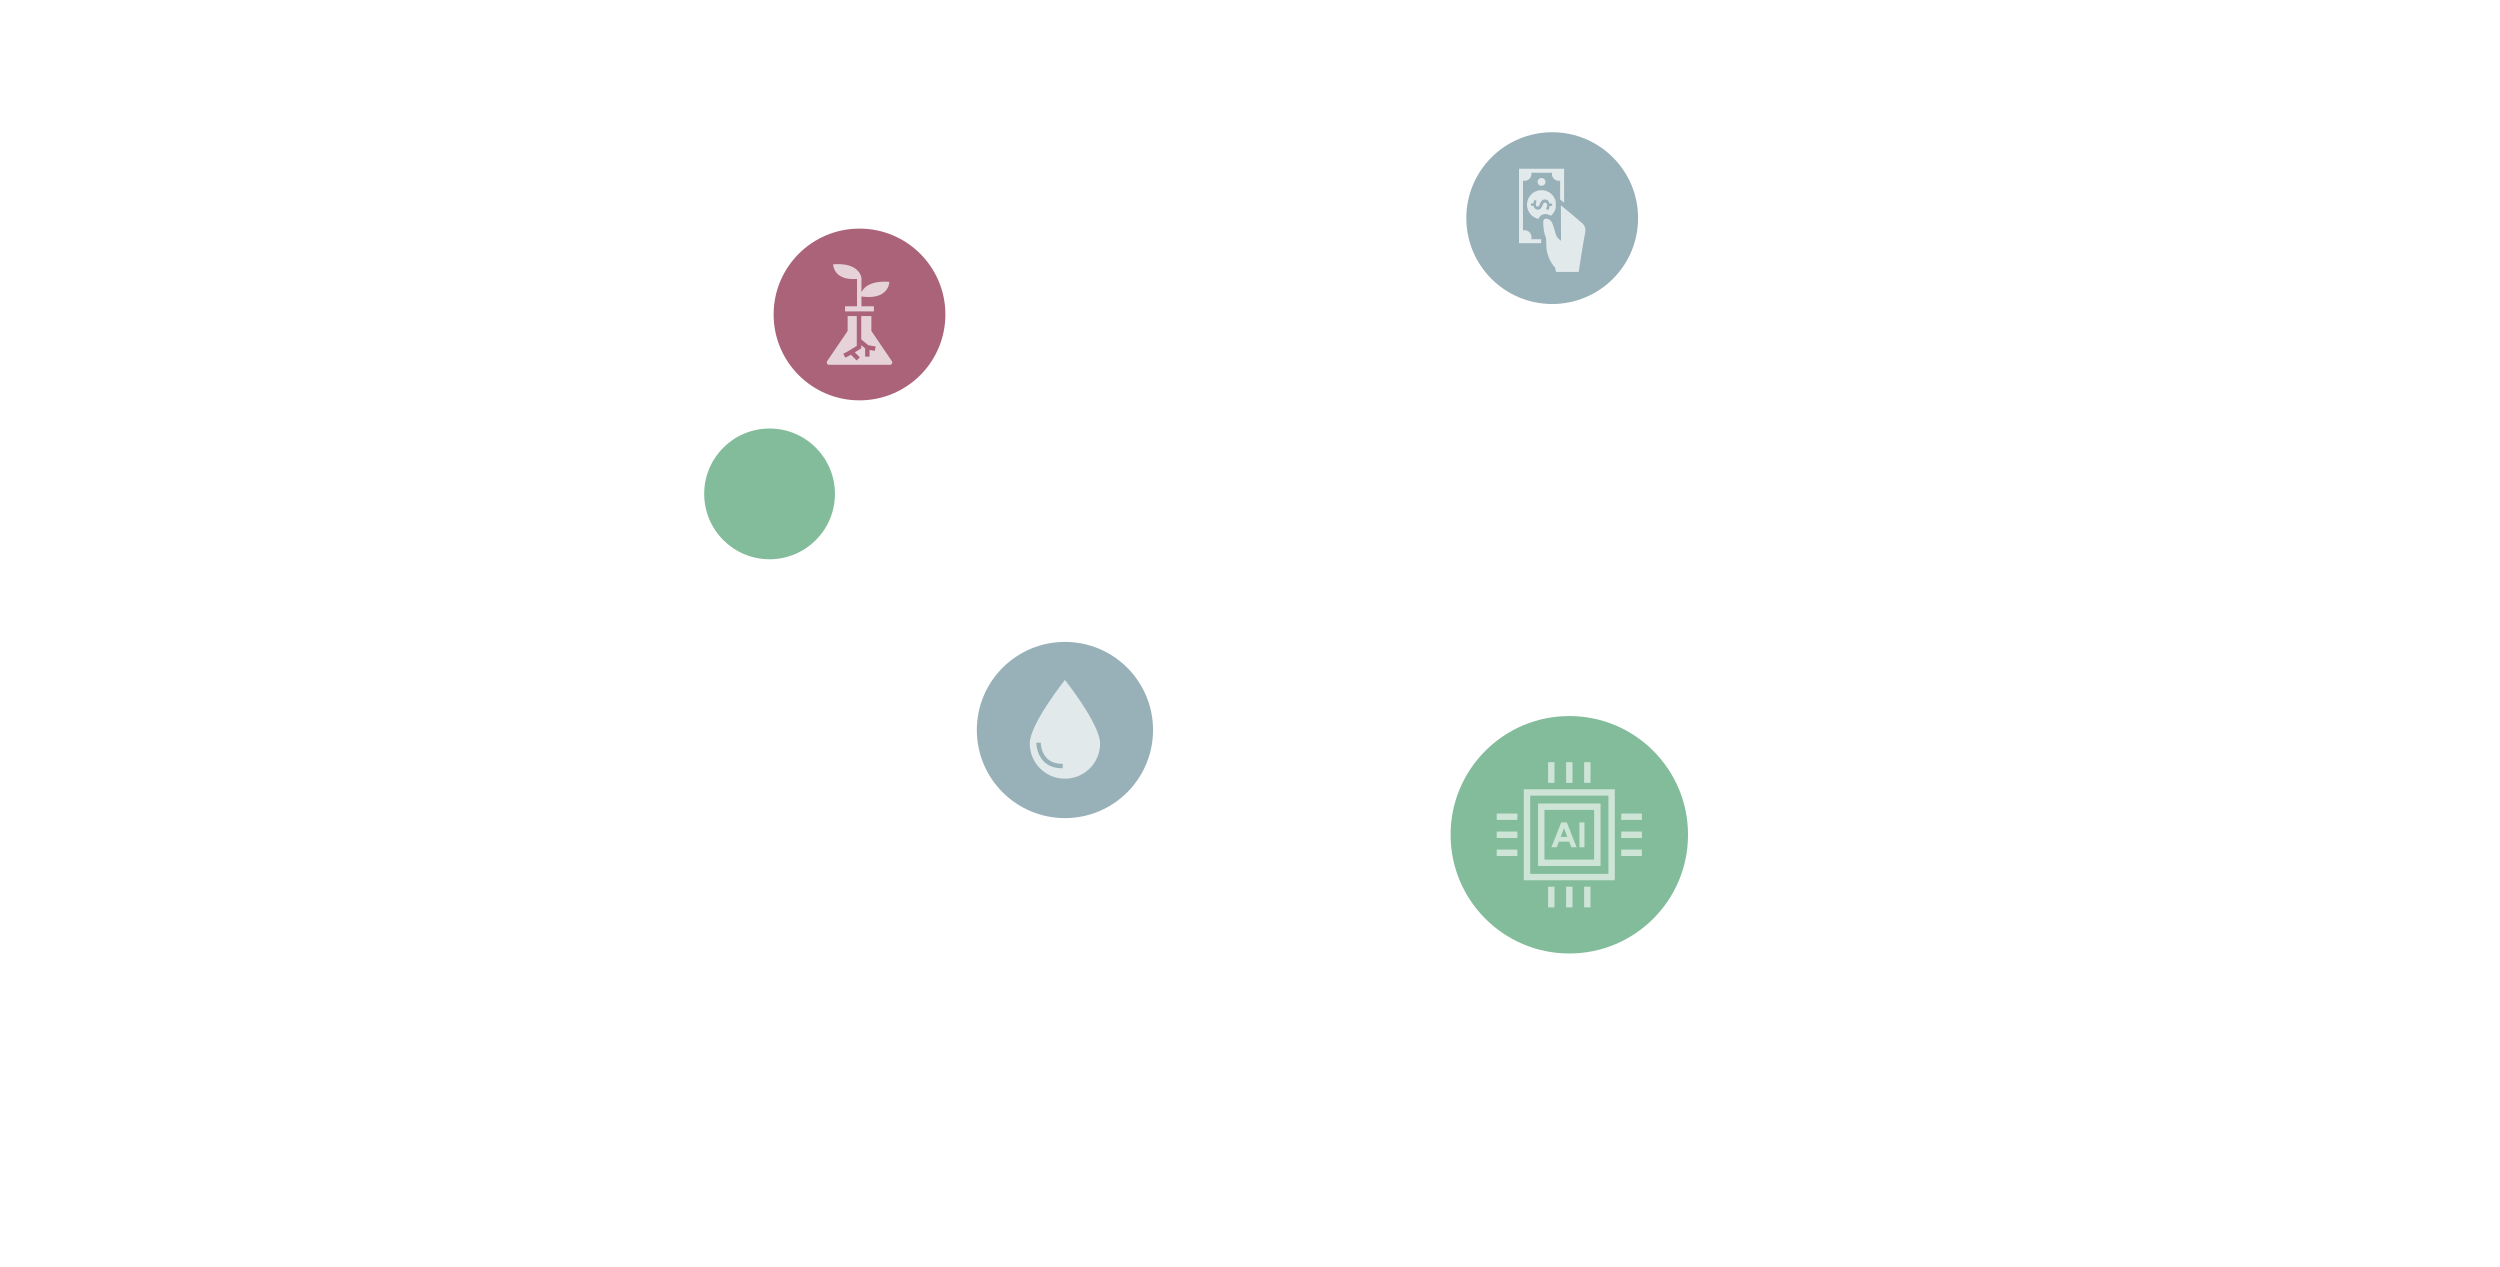 <svg xmlns="http://www.w3.org/2000/svg" width="1125.027" height="569.974" xml:space="preserve"><path fill="#82BC9A" d="M375.732 222.255c0 16.249-13.172 29.42-29.42 29.42s-29.42-13.171-29.42-29.42c0-16.248 13.172-29.42 29.42-29.42s29.42 13.172 29.42 29.42M759.63 375.654c0 29.506-23.919 53.426-53.426 53.426s-53.427-23.92-53.427-53.426 23.92-53.426 53.427-53.426 53.426 23.92 53.426 53.426"/><path fill="#CDE4D6" d="M704.763 342.98h2.883v9.308h-2.883zM712.871 342.98h2.882v9.308h-2.882zM696.657 342.98h2.882v9.308h-2.882zM726.685 396.134h-40.961v-40.96h40.961v40.96zm-38.078-2.883h35.195v-35.195h-35.195v35.195z"/><path fill="#CDE4D6" d="M720.27 389.72h-28.131v-28.129h28.131v28.129zm-25.248-2.884h22.365v-22.364h-22.365v22.364z"/><path fill="#CDE4D6" d="M706.138 378.748h-4.625l-.973 2.53h-2.396l4.406-11.176h2.548l4.405 11.176h-2.395l-.97-2.53zm-.821-2.145-1.491-3.921-1.491 3.921h2.982zM710.747 370.103h2.277v11.176h-2.277zM704.763 399.021h2.883v9.308h-2.883zM712.871 399.021h2.882v9.308h-2.882zM696.657 399.021h2.882v9.308h-2.882zM673.53 374.214h9.309v2.882h-9.309zM673.53 382.32h9.309v2.883h-9.309zM673.53 366.106h9.309v2.882h-9.309zM729.57 374.214h9.309v2.882h-9.309zM729.57 382.32h9.309v2.883h-9.309zM729.57 366.106h9.309v2.882h-9.309z"/><path fill="#98B0B8" d="M518.88 328.513c0 21.896-17.751 39.647-39.647 39.647-21.897 0-39.648-17.751-39.648-39.647 0-21.897 17.751-39.647 39.648-39.647 21.896 0 39.647 17.75 39.647 39.647"/><path fill="#E1E9EB" d="M479.232 305.985s-15.832 19.814-15.832 28.61c0 8.795 7.129 15.832 15.832 15.832 8.704 0 15.833-7.037 15.833-15.832 0-8.704-15.833-28.61-15.833-28.61m-1.192 39.738c-3.496 0-6.3-1.033-8.336-3.071-3.367-3.371-3.346-8.237-3.343-8.443l2 .023c-.001.042-.002 4.255 2.77 7.018 1.68 1.675 4.083 2.509 7.09 2.472l.023 2-.204.001"/><path fill="#98B0B8" d="M737.152 98.161c0 21.345-17.304 38.648-38.648 38.648s-38.648-17.303-38.648-38.648c0-21.345 17.304-38.649 38.648-38.649s38.648 17.304 38.648 38.649"/><path fill="#E1E9EB" d="M693.711 80.099a1.757 1.757 0 1 0 0 3.514 1.757 1.757 0 0 0 0-3.514M695.42 96.357c.812 0 1.682.271 2.493.745a6.53 6.53 0 0 0 2.193-3.666l-.005-1.132-.006-1.568a6.533 6.533 0 0 0-12.918 1.37 6.535 6.535 0 0 0 5.188 6.391c.452-1.314 1.569-2.14 3.055-2.14m-5.306-3.653c-.005-.021-.029-.082-.085-.082l-.721.001a.38.38 0 0 1-.374-.384v-.331a.38.38 0 0 1 .374-.384l.686-.003c.054 0 .063-.046.065-.058.001-.009.141-.819.321-1.233a.293.293 0 0 1 .376-.158l.473.185a.354.354 0 0 1 .228.332c0 .06-.016.121-.045.175-.002.005-.268.521-.268 1.194 0 .761.417 1.031.773 1.031.445 0 .691-.294 1.1-1.311.528-1.337 1.192-1.908 2.22-1.909 1.001 0 1.798.672 2.043 1.761.002.01.009.063.079.063h.755a.38.38 0 0 1 .375.384v.343a.38.38 0 0 1-.375.384h-.718c-.054 0-.073.058-.075.069-.006.043-.157.998-.414 1.492a.31.31 0 0 1-.388.157l-.479-.176a.359.359 0 0 1-.235-.34c0-.056.013-.11.037-.161.002-.009.379-.812.379-1.406 0-.696-.372-1.181-.906-1.181-.49 0-.825.342-1.154 1.183-.4 1.051-.932 2.025-2.11 2.025-.945 0-1.694-.64-1.937-1.662"/><path fill="#E1E9EB" d="M689.043 107.649c.088-.29.148-.591.148-.91a3.146 3.146 0 0 0-3.146-3.147 3.19 3.19 0 0 0-.688.081V81.285c.223.05.452.081.688.081a3.146 3.146 0 0 0 3.146-3.147c0-.168-.023-.329-.049-.49h9.267c-.025.161-.05.322-.05.49a3.146 3.146 0 0 0 3.146 3.147c.19 0 .375-.024.559-.056v8.449l1.242 1.021.553.453v-15.3h-20.297v33.512h9.968c-.003-.56-.011-1.283-.063-1.796h-4.424z"/><path fill="#E1E9EB" d="M702.403 92.38s8.587 7.046 9.977 8.435c1.389 1.389 1.185 3.105.694 5.324-.49 2.218-2.574 15.8-2.574 15.8l-.122.449h-10.011c-.326-.163-.531-1.961-.531-1.961-2.778-2.737-3.718-6.986-3.922-8.58-.204-1.593.122-4.372-.449-5.516-.572-1.144-1.063-4.576-1.021-6.456.022-1.063.595-1.472 1.315-1.472.556 0 1.198.242 1.748.614 1.268.858 2.002 4.413 2.574 6.334.572 1.92 2.383 2.995 2.383 2.995l-.061-15.966"/><path fill="#AA6379" d="M425.434 141.522c0 21.345-17.304 38.649-38.648 38.649-21.346 0-38.649-17.304-38.649-38.649 0-21.345 17.303-38.648 38.649-38.648 21.343 0 38.648 17.303 38.648 38.648"/><path fill="#E6D2D9" d="m401.34 162.506-9.21-13.567v-6.71h-4.566v10.509l3.181 2.615 3.286.561-.336 1.97-2.381-.405v2.982h-2v-3.695l-1.75-1.438v1.441l-2.901 1.786 2.259 2.225-1.405 1.424-2.608-2.57-.154.095-2.339 1.246-.94-1.765 2.284-1.215 3.804-2.343v-13.423h-4.123v6.71l-9.211 13.567a1.071 1.071 0 0 0 .887 1.673h27.337a1.07 1.07 0 0 0 .886-1.673M385.667 125.51v12.309h-5.396v2.308h13v-2.308h-5.604v-4.41c12.533 1.751 12.542-6.563 12.542-6.563-8.574-.635-11.527 2.545-12.542 4.679l.005-6.254s-.366-7.243-12.744-6.326c0 0 .007 7.436 10.739 6.565"/></svg>
